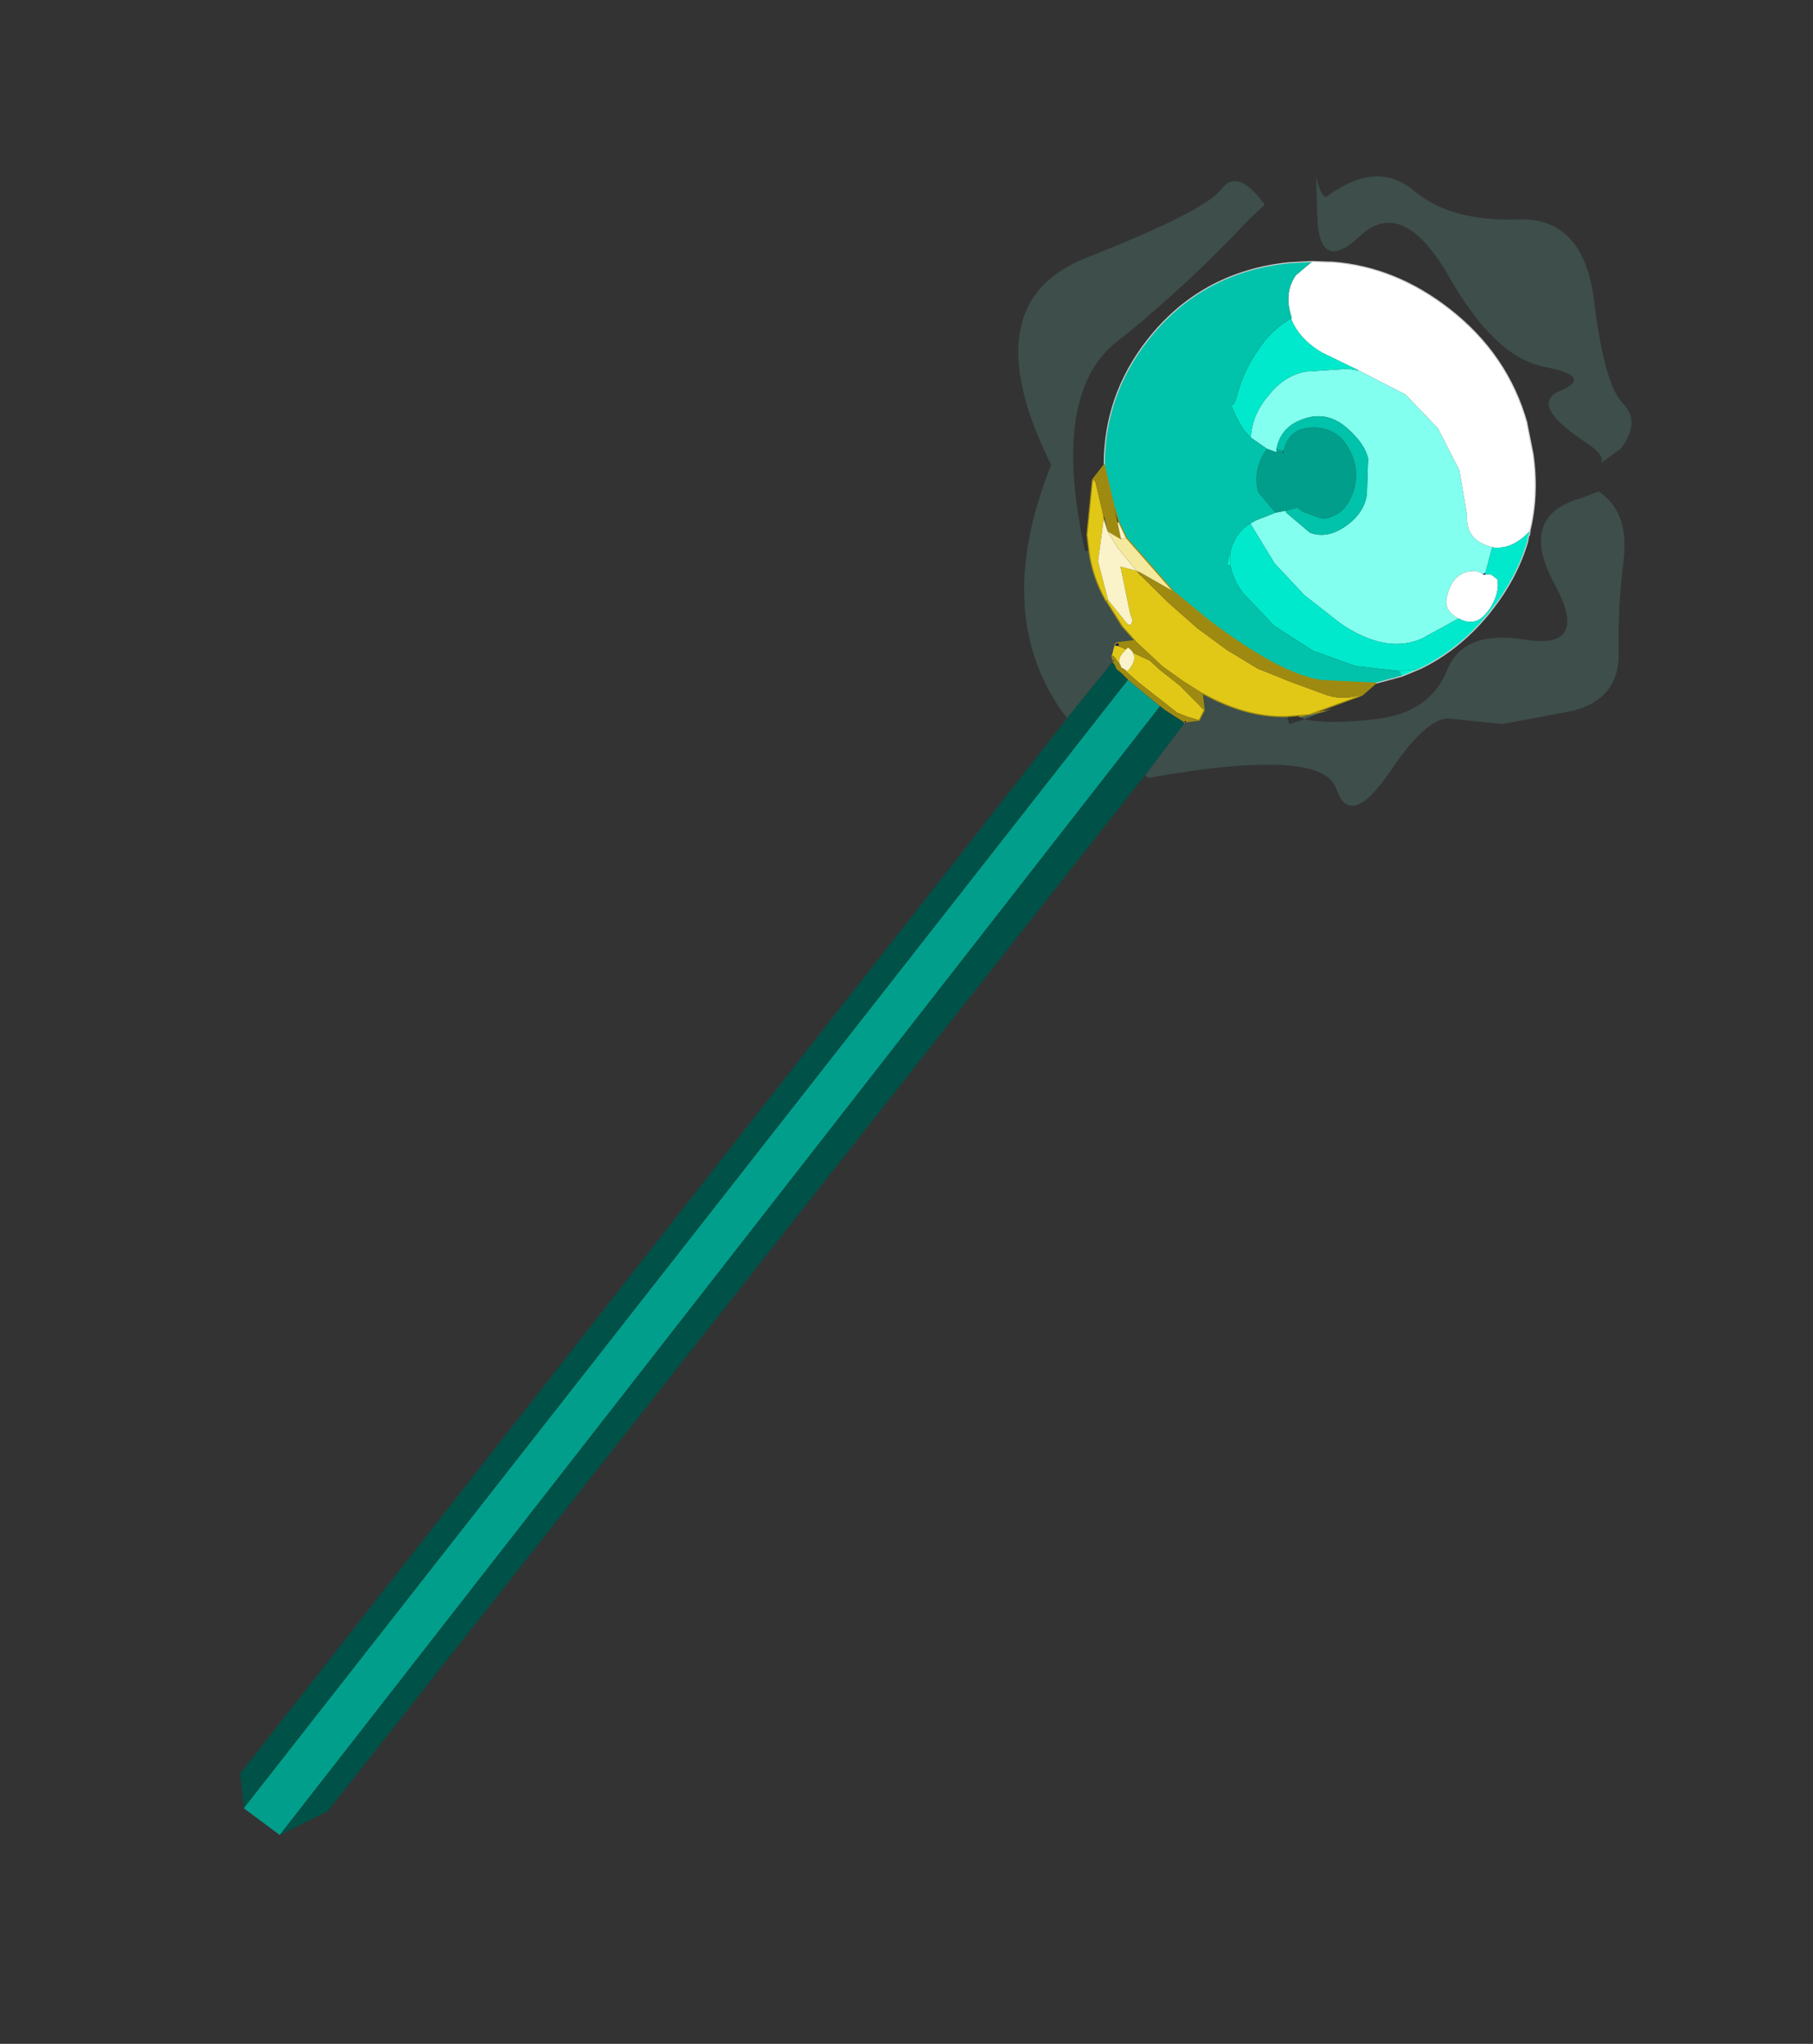 <?xml version="1.0"?>
<svg xmlns="http://www.w3.org/2000/svg" xmlns:xlink="http://www.w3.org/1999/xlink" width="82.6px" height="93.1px"><rect width="100%" height="100%" fill="#333333" stroke="none"/><g transform="matrix(1, 0, 0, 1, -211.4, -140.6)"><use xlink:href="#object-0" width="31.65" height="93.7" transform="matrix(0.786, 0.616, -0.616, 0.786, 269.1, 140.6)"/></g><defs><g transform="matrix(1, 0, 0, 1, 15.65, 37.85)" id="object-0"><use xlink:href="#object-1" width="31.65" height="93.7" transform="matrix(1, 0, 0, 1, -15.65, -37.85)"/></g><g transform="matrix(1, 0, 0, 1, 15.65, 37.85)" id="object-1"><path fill-rule="evenodd" fill="#82ffef" fill-opacity="0.133" stroke="none" d="M9.7 -31.75L9.4 -30.65Q9.3 -31.05 8.25 -30.95Q5.1 -30.7 5.9 -32.1Q6.7 -33.55 4.65 -32.5Q2.6 -31.45 -1.3 -33.05Q-5.25 -34.65 -5.65 -32Q-6.05 -29.4 -7.85 -31.65L-8.9 -32.9Q-8.05 -32.25 -7.95 -32.5Q-7.2 -35.25 -4.95 -35.15Q-2.75 -35.1 -0.45 -37.05Q1.85 -39 4.6 -36.25Q7.3 -33.55 8.5 -33.4Q9.65 -33.25 9.7 -31.75M5.25 -12.7L5.55 -12.5L5.95 -13.1Q6.95 -13.55 8.6 -15.2Q10.25 -16.9 9.7 -18.85Q9.1 -20.8 11.7 -22.2Q14.25 -23.65 11.1 -25Q7.9 -26.4 9.65 -28.8L10.1 -29.55Q11.75 -29.7 12.9 -27.85Q14 -26 15.35 -24.35Q16.7 -22.7 15.35 -20.95L13.2 -18.5L11.3 -17.3Q10.25 -16.85 10.5 -13.6Q10.7 -10.4 9.05 -11.5Q7.35 -12.6 2 -6.6L1.8 -6.6L1.75 -9.6L1.75 -9.65L2.2 -10.1L2.1 -10.6L1.55 -11.15Q3.8 -11.5 5.25 -12.7M-2.6 -6.45Q-8.2 -7.9 -10.3 -15.1Q-17.75 -18.65 -14.85 -23.55Q-11.95 -28.5 -11.95 -29.75Q-12 -31.05 -9.95 -30.45L-10.1 -29.5Q-10.5 -25.1 -11.4 -21.4Q-12.35 -17.65 -6.65 -12.95L-6.55 -13.1Q-5.7 -12.25 -4.5 -11.75L-4.45 -11.75L-3.2 -11.3L-2.35 -11.15L-2.9 -10.6L-2.95 -10.55L-2.95 -10.4L-2.75 -9.95L-2.55 -9.8L-2.6 -6.45"/><path fill-rule="evenodd" fill="#82ffef" stroke="none" d="M-1.9 -27.15L-1.65 -27.2L0.45 -27.6L2.55 -27.3L4.5 -26.4L6.05 -25Q6.65 -24.1 7.7 -24.5L7.85 -24.55L7.9 -24.45L8.35 -23.4L8.3 -23.35L7.95 -23.25Q7.1 -22.65 7.6 -21.55Q7.85 -20.9 8.65 -21.05L7.9 -19.3Q7.45 -18.45 6.5 -18Q5.6 -17.6 4.5 -17.55L2.45 -17.55L0.5 -17.85L-1.5 -18.6L-1.4 -18.85L-0.9 -19.7L-0.6 -20.05L-0.5 -20L0.9 -19.95Q1.7 -20.2 2 -21.2Q2.3 -22.2 1.85 -22.95L0.9 -24.25Q0.35 -24.7 -0.75 -24.75Q-1.9 -24.8 -2.5 -23.9Q-3.15 -22.95 -2.65 -22L-2.55 -21.9L-3 -21.75L-3.9 -21.7Q-4.5 -22.55 -4.45 -23.7Q-4.45 -24.85 -3.8 -25.6L-2.35 -26.9L-1.9 -27.15"/><path fill-rule="evenodd" fill="#ffffff" stroke="none" d="M7.85 -24.55L7.7 -24.5Q6.65 -24.1 6.05 -25L4.5 -26.4L2.55 -27.3L0.45 -27.6L-1.65 -27.2L-1.9 -27.15L-3.75 -26.75Q-4.95 -26.6 -5.8 -27.1L-5.8 -27.15Q-6.8 -27.8 -6.85 -28.8L-6.65 -29.75L-6.1 -30.15L-5.9 -30.3Q-3.5 -31.9 -0.35 -31.9Q3 -31.9 5.6 -30L5.65 -29.95L6.7 -29.05Q8.05 -27.75 8.75 -26.2Q8.65 -25 7.85 -24.55M8.65 -21.05Q7.85 -20.9 7.6 -21.55Q7.1 -22.65 7.95 -23.25L8.3 -23.35L8.35 -23.4L8.6 -23.55L8.95 -23.55Q9.4 -23.15 9.5 -22.3L9.5 -22.05Q9.5 -21.3 8.85 -21.1L8.65 -21.05"/><path fill-rule="evenodd" fill="#01e9cc" stroke="none" d="M-1.9 -27.15L-2.35 -26.9L-3.8 -25.6Q-4.45 -24.85 -4.45 -23.7Q-4.5 -22.55 -3.9 -21.7L-4.25 -21.75Q-4.8 -21.9 -5.5 -22.3Q-5.4 -22.5 -5.6 -22.85L-5.65 -23Q-6.05 -24 -6.1 -25.05Q-6.2 -26.15 -5.8 -27.1Q-4.95 -26.6 -3.75 -26.75L-1.9 -27.15M-1.5 -18.6L0.5 -17.85L2.45 -17.55L4.5 -17.55Q5.6 -17.6 6.5 -18Q7.45 -18.45 7.9 -19.3L8.65 -21.05L8.85 -21.1Q9.5 -21.3 9.5 -22.05L9.5 -22.3Q9.4 -23.15 8.95 -23.55L8.6 -23.55L8.35 -23.4L7.9 -24.45L7.85 -24.55Q8.65 -25 8.75 -26.2L8.8 -26.15L8.8 -26.1L8.85 -26.05L8.85 -25.95L8.9 -25.9L8.9 -25.85L8.95 -25.8Q9.6 -24.2 9.6 -22.3L9.6 -22.05Q9.55 -19.95 8.7 -18.2L8 -17.5L6.3 -16.45L4.35 -15.8L2.25 -15.6L0.2 -15.9Q-0.55 -16.1 -1.05 -16.55L-1.4 -17L-1.45 -17.05L-1.45 -17.1L-1.5 -17.2Q-1.75 -18 -1.5 -18.6"/><path fill-rule="evenodd" fill="#01c2aa" stroke="none" d="M-3.9 -21.7L-3 -21.75Q-2.95 -20.6 -2.1 -19.95L-0.9 -19.7L-1.4 -18.85L-1.5 -18.6Q-1.75 -18 -1.5 -17.2L-1.4 -17L-1.35 -16.85L-1.15 -16.45L-1.05 -16.55Q-0.55 -16.1 0.2 -15.9L2.25 -15.6L4.35 -15.8L6.3 -16.45L8 -17.5L8.25 -17.4L7.5 -16.4L5.45 -14.95Q3.75 -14 -0.35 -13.95L-2.25 -14L-2.35 -14L-5.55 -14.6L-6.25 -14.95L-6.9 -15.4L-8.4 -16.6Q-10.35 -19.1 -10.35 -22.3Q-10.35 -26.25 -7.45 -29.05L-6.65 -29.75L-6.85 -28.8Q-6.8 -27.8 -5.8 -27.15L-5.8 -27.1Q-6.2 -26.15 -6.1 -25.05Q-6.05 -24 -5.65 -23L-5.6 -22.85Q-5.4 -22.5 -5.5 -22.3Q-4.8 -21.9 -4.25 -21.75L-3.9 -21.7M-2.65 -22Q-3.15 -22.95 -2.5 -23.9Q-1.9 -24.8 -0.75 -24.75Q0.35 -24.7 0.9 -24.25L1.85 -22.95Q2.3 -22.2 2 -21.2Q1.7 -20.2 0.9 -19.95L-0.5 -20L-0.6 -20.05L-0.3 -20.45L-0.25 -20.5L0.05 -20.5L0.95 -20.8Q1.7 -21.5 1.3 -22.65Q0.9 -23.65 -0.05 -24.05Q-1.1 -24.5 -1.95 -23.8Q-2.8 -23.15 -2.35 -22.15L-2.65 -22"/><path fill-rule="evenodd" fill="#019e8b" stroke="none" d="M-3 -21.75L-2.55 -21.9L-2.35 -22.05L-2.3 -22.05L-2.35 -22.15Q-2.8 -23.15 -1.95 -23.8Q-1.1 -24.5 -0.05 -24.05Q0.9 -23.65 1.3 -22.65Q1.7 -21.5 0.95 -20.8L0.05 -20.5L-0.25 -20.5L-0.3 -20.45L-0.6 -20.05L-0.9 -19.7L-2.1 -19.95Q-2.95 -20.6 -3 -21.75M0.55 55.8L-1.5 55.85L-1.5 -9.55L0.4 -9.5L0.55 55.8"/><path fill-rule="evenodd" fill="#01a994" stroke="none" d="M-2.55 -21.9L-2.65 -22L-2.35 -22.15L-2.35 -22.05L-2.55 -21.9"/><path fill-rule="evenodd" fill="#e1c817" stroke="none" d="M5.25 -12.7Q3.8 -11.5 1.55 -11.15L1.5 -11.15L0.5 -11.05L-0.65 -11L-1.2 -11.05L-2.35 -11.15L-3.2 -11.3L-4.45 -11.75L-4.45 -11.85L-3.15 -11.55Q-2.85 -11.5 -3 -11.8L-3.3 -12L-4.95 -13.4L-4.25 -13.7L-4.05 -13.65L-3.95 -13.65L-2.2 -13.45L-0.45 -13.35L1.2 -13.4L2.85 -13.6L4.4 -14.05L5.95 -14.55Q6.75 -14.8 7.25 -15.5L7.3 -15.5L6 -13.4L5.25 -12.7M2.1 -10.6L2.2 -10.1L1.7 -9.9L1.2 -9.75L0.7 -9.75L-1.05 -9.75L-1.9 -9.8L-2.1 -9.8L-1.75 -9.85Q-1.7 -10.75 -2.4 -10.7Q-2.55 -9.95 -2.15 -9.85L-2.7 -10L-2.75 -9.95L-2.95 -10.4L-2.75 -10.5L-1.25 -10.85L-0.65 -10.8L0.5 -10.8L2.1 -10.6M-6.55 -13.1L-6.6 -13.15L-7.05 -13.6L-8.35 -15.65L-8.4 -15.75L-8.25 -15.75L-7 -14.75L-6.9 -14.65L-5.9 -12.95L-4.45 -11.85L-4.5 -11.75Q-5.7 -12.25 -6.55 -13.1M6.05 -13.45L6.65 -14.25L6.45 -13.95L6.15 -13.6L6.05 -13.45"/><path fill-rule="evenodd" fill="#9f8a11" stroke="none" d="M1.55 -11.15L2.1 -10.6L0.5 -10.8L-0.65 -10.8L-1.25 -10.85L-2.75 -10.5L-2.85 -10.55L-2.9 -10.6L-2.35 -11.15L-1.2 -11.05L-0.65 -11L0.5 -11.05L1.5 -11.15L1.55 -11.15M2.2 -10.1L1.75 -9.65L1.7 -9.6L1.25 -9.55L0.7 -9.5L0.6 -9.5L0.4 -9.5L-1.5 -9.55L-1.95 -9.6L-2.15 -9.6L-2.2 -9.6L-2.5 -9.75L-2.55 -9.85L-2.55 -9.8L-2.75 -9.95L-2.7 -10L-2.15 -9.85L-2.1 -9.8L-1.9 -9.8L-1.05 -9.75L0.7 -9.75L1.2 -9.75L1.7 -9.9L2.2 -10.1M-8.4 -15.75L-8.4 -16.6L-6.9 -15.4L-6.3 -14.9L-5.7 -14.4L-5.65 -14.4L-6.4 -14.3L-6.9 -14.7L-7 -14.75L-8.25 -15.75L-8.4 -15.75M7.5 -16.4L7.35 -15.6L7.3 -15.5L7.25 -15.5Q6.75 -14.8 5.95 -14.55L4.4 -14.05L2.85 -13.6L1.2 -13.4L-0.45 -13.35L-2.2 -13.45L-3.95 -13.65L-4.05 -13.65L-4.25 -13.7L-4.05 -13.75L-2.35 -14L-2.25 -14L-0.35 -13.95Q3.75 -14 5.45 -14.95L7.5 -16.4"/><path fill-rule="evenodd" fill="#005147" stroke="none" d="M1.75 -9.6L1.8 -6.6L1.6 53.6L0.55 55.8L0.4 -9.5L0.6 -9.5L0.7 -9.5L1.25 -9.55L1.7 -9.6L1.75 -9.6M-1.5 55.85L-2.6 54.7L-2.6 -6.45L-2.55 -9.8L-2.5 -9.75L-2.2 -9.6L-2.15 -9.6L-1.95 -9.6L-1.5 -9.55L-1.5 55.85"/><path fill-rule="evenodd" fill="#01f1d3" stroke="none" d="M8.7 -18.2L8.25 -17.4L8 -17.5L8.7 -18.2M-1.05 -16.55L-1.15 -16.45L-1.35 -16.85L-1.4 -17L-1.05 -16.55"/><path fill-rule="evenodd" fill="#82ffef" fill-opacity="0.2" stroke="none" d="M6 -13.4L6.05 -13.45L5.9 -13.3L6 -13.4M6.45 -13.95L5.95 -13.1L5.7 -13.05L5.8 -13.15L5.9 -13.3L6.05 -13.45L6.15 -13.6L6.45 -13.95"/><path fill-rule="evenodd" fill="#faf3c9" stroke="none" d="M-4.25 -13.7L-4.95 -13.4L-3.3 -12L-3 -11.8Q-2.85 -11.5 -3.15 -11.55L-4.45 -11.85L-5.9 -12.95L-6.9 -14.65L-6.4 -14.3L-5.6 -14L-4.25 -13.7M-2.15 -9.85Q-2.55 -9.95 -2.4 -10.7Q-1.7 -10.75 -1.75 -9.85L-2.1 -9.8L-2.15 -9.85M-5.7 -14.4L-6.3 -14.9L-6.25 -14.95L-5.55 -14.6L-5.7 -14.4"/><path fill-rule="evenodd" fill="#f5e99e" stroke="none" d="M-2.35 -14L-4.05 -13.75L-4.25 -13.7L-5.6 -14L-6.4 -14.3L-5.65 -14.4L-5.7 -14.4L-5.55 -14.6L-2.35 -14"/><path fill-rule="evenodd" fill="#f7ece8" stroke="none" d="M-2.5 -9.75L-2.55 -9.8L-2.55 -9.85L-2.5 -9.75"/><path fill-rule="evenodd" fill="#e4bfb1" stroke="none" d="M-2.55 -9.85L-2.5 -9.75L-2.55 -9.85"/><path fill="none" stroke="#000066" stroke-width="0.05" stroke-linecap="round" stroke-linejoin="round" d="M8.3 -23.35L8.35 -23.4M-2.85 -10.55L-2.95 -10.4"/><path fill="none" stroke="#cccccc" stroke-width="0.05" stroke-linecap="round" stroke-linejoin="round" d="M8.75 -26.2Q8.05 -27.75 6.7 -29.05L5.65 -29.95L5.6 -30Q3 -31.9 -0.35 -31.9Q-3.5 -31.9 -5.9 -30.3L-6.1 -30.15L-6.65 -29.75L-7.45 -29.05Q-10.35 -26.25 -10.35 -22.3Q-10.35 -19.1 -8.4 -16.6M8.75 -26.2L8.8 -26.15L8.8 -26.1L8.85 -26.05L8.85 -25.95L8.9 -25.9L8.9 -25.85L8.95 -25.8Q9.6 -24.2 9.6 -22.3L9.6 -22.05Q9.55 -19.95 8.7 -18.2L8.25 -17.4L7.5 -16.4"/><path fill="none" stroke="#9f8a11" stroke-width="0.05" stroke-linecap="round" stroke-linejoin="round" d="M5.25 -12.7Q3.8 -11.5 1.55 -11.15L2.1 -10.6L2.2 -10.1L1.75 -9.65M-6.55 -13.1L-6.6 -13.15L-7.05 -13.6L-8.35 -15.65L-8.4 -15.75L-8.4 -16.6L-6.9 -15.4L-6.25 -14.95L-5.55 -14.6L-2.35 -14M7.5 -16.4L7.35 -15.6L7.3 -15.5L6 -13.4L6.05 -13.45L5.9 -13.3L5.7 -13.05L5.8 -13.15L5.9 -13.3L6 -13.4L5.25 -12.7M-4.45 -11.75L-3.2 -11.3L-2.35 -11.15L-2.9 -10.6L-2.95 -10.55L-2.95 -10.4M6.05 -13.45L6.15 -13.6L6.45 -13.95M7.5 -16.4L5.45 -14.95Q3.75 -14 -0.35 -13.95L-2.25 -14M-4.5 -11.75L-4.45 -11.75M-2.5 -9.75L-2.55 -9.8L-2.75 -9.95M-4.5 -11.75Q-5.7 -12.25 -6.55 -13.1"/><path fill="none" stroke="#000000" stroke-width="0.05" stroke-linecap="round" stroke-linejoin="round" d="M1.75 -9.65L1.75 -9.6M1.7 -9.6L1.75 -9.65"/><path fill="none" stroke="#c57354" stroke-width="0.05" stroke-linecap="round" stroke-linejoin="round" d="M1.75 -9.6L1.7 -9.6"/><path fill="none" stroke="#7e422c" stroke-width="0.05" stroke-linecap="round" stroke-linejoin="round" d="M-2.55 -9.85L-2.55 -9.8"/></g></defs></svg>
